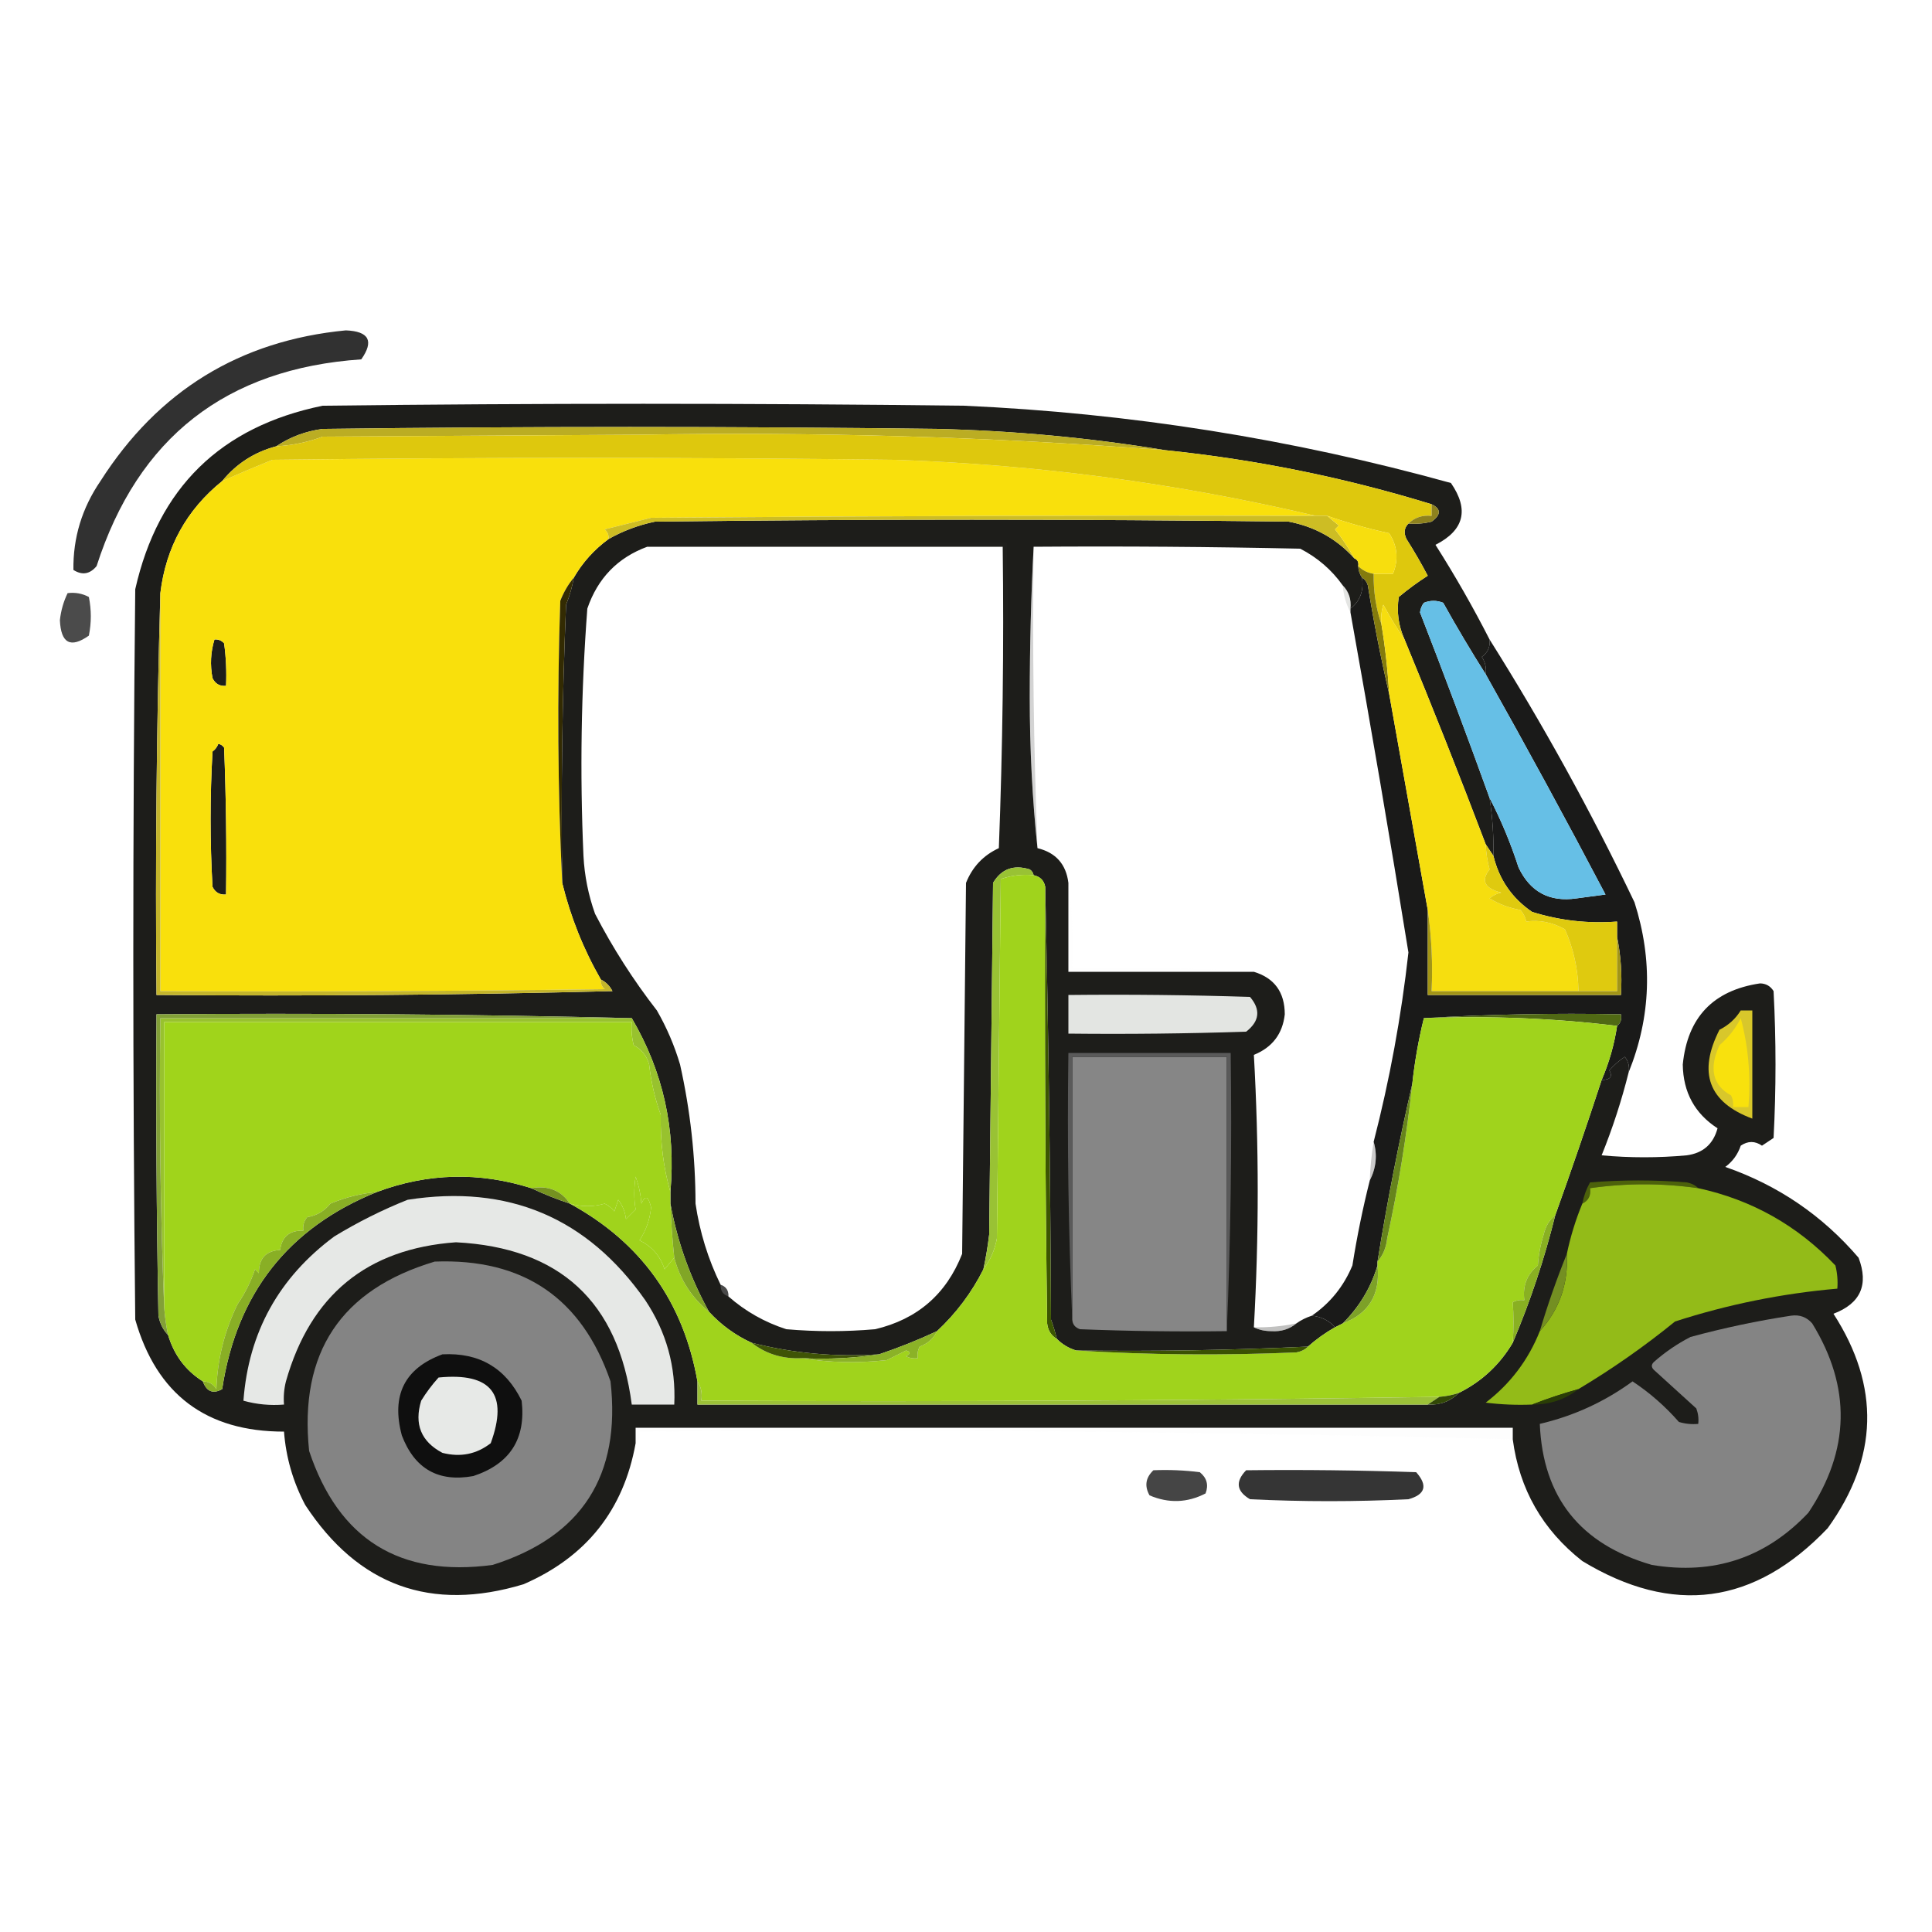<?xml version="1.0" encoding="UTF-8"?>
<!DOCTYPE svg PUBLIC "-//W3C//DTD SVG 1.1//EN" "http://www.w3.org/Graphics/SVG/1.1/DTD/svg11.dtd">
<svg xmlns="http://www.w3.org/2000/svg" version="1.1" width="500px" height="500px" style="shape-rendering:geometricPrecision; text-rendering:geometricPrecision; image-rendering:optimizeQuality; fill-rule:evenodd; clip-rule:evenodd" xmlns:xlink="http://www.w3.org/1999/xlink">
<g><path style="opacity:0.919" fill="#202020" d="M 89.5,85.5 C 95.501,85.741 96.834,88.241 93.5,93C 58.532,95.39 35.698,113.224 25,146.5C 23.267,148.602 21.267,148.935 19,147.5C 18.887,139.167 21.22,131.5 26,124.5C 40.904,101.139 62.071,88.139 89.5,85.5 Z"/></g>
<g><path style="opacity:0.956" fill="#131310" d="M 385.5,165.5 C 385.703,167.39 385.037,168.89 383.5,170C 384.38,171.356 384.714,172.856 384.5,174.5C 380.697,168.503 377.03,162.337 373.5,156C 371.833,155.333 370.167,155.333 368.5,156C 367.941,156.725 367.608,157.558 367.5,158.5C 373.705,174.452 379.705,190.452 385.5,206.5C 386.254,211.463 386.587,216.463 386.5,221.5C 385.833,220.5 385.167,219.5 384.5,218.5C 377.717,200.624 370.717,182.957 363.5,165.5C 361.913,161.977 361.413,158.31 362,154.5C 364.414,152.485 366.914,150.652 369.5,149C 367.8,145.768 365.966,142.601 364,139.5C 363.235,137.934 363.402,136.601 364.5,135.5C 366.527,135.662 368.527,135.495 370.5,135C 372.981,133.196 372.981,131.696 370.5,130.5C 347.986,123.58 324.986,118.913 301.5,116.5C 282.114,113.305 262.447,111.471 242.5,111C 189.5,110.333 136.5,110.333 83.5,111C 79.048,111.601 75.048,113.101 71.5,115.5C 65.839,116.995 61.172,119.995 57.5,124.5C 48.272,131.951 42.938,141.618 41.5,153.5C 40.502,187.996 40.168,222.663 40.5,257.5C 79.839,257.833 119.172,257.5 158.5,256.5C 157.812,255.145 156.812,254.145 155.5,253.5C 150.997,245.663 147.664,237.33 145.5,228.5C 145.167,204.491 145.5,180.491 146.5,156.5C 147.421,154.223 148.087,151.89 148.5,149.5C 150.766,145.564 153.766,142.231 157.5,139.5C 161.202,137.4 165.202,135.9 169.5,135C 224.167,134.333 278.833,134.333 333.5,135C 340.267,136.282 345.934,139.449 350.5,144.5C 351.338,144.842 351.672,145.508 351.5,146.5C 351.557,147.609 351.89,148.609 352.5,149.5C 352.977,152.917 351.977,155.584 349.5,157.5C 349.741,155.102 349.074,153.102 347.5,151.5C 344.642,147.48 340.975,144.314 336.5,142C 313.502,141.5 290.502,141.333 267.5,141.5C 266.833,154.329 266.5,167.329 266.5,180.5C 266.501,193.851 267.167,206.851 268.5,219.5C 273.243,220.653 275.91,223.653 276.5,228.5C 276.5,236.167 276.5,243.833 276.5,251.5C 292.5,251.5 308.5,251.5 324.5,251.5C 329.82,253.108 332.486,256.775 332.5,262.5C 331.941,267.564 329.275,271.064 324.5,273C 325.829,296.5 325.829,320 324.5,343.5C 325.793,344.158 327.293,344.492 329,344.5C 331.544,344.664 333.71,343.997 335.5,342.5C 336.671,341.655 338.005,340.989 339.5,340.5C 341.967,340.755 343.967,341.755 345.5,343.5C 342.991,344.921 340.657,346.588 338.5,348.5C 318.523,349.439 298.523,349.772 278.5,349.5C 276.589,348.925 274.922,347.925 273.5,346.5C 273.108,344.821 272.608,343.154 272,341.5C 271.833,303.998 271.333,266.664 270.5,229.5C 270.19,227.856 269.19,226.856 267.5,226.5C 267.389,225.883 267.056,225.383 266.5,225C 262.328,223.709 259.161,224.876 257,228.5C 256.667,258.833 256.333,289.167 256,319.5C 255.637,322.544 255.137,325.544 254.5,328.5C 251.485,334.51 247.485,339.844 242.5,344.5C 237.613,346.777 232.613,348.777 227.5,350.5C 216.285,351.244 205.285,350.244 194.5,347.5C 190.302,345.567 186.635,342.901 183.5,339.5C 178.633,330.692 175.3,321.359 173.5,311.5C 173.5,310.5 173.5,309.5 173.5,308.5C 174.945,292.289 171.612,277.289 163.5,263.5C 122.67,262.501 81.67,262.168 40.5,262.5C 40.333,288.502 40.5,314.502 41,340.5C 41.374,342.491 42.207,344.158 43.5,345.5C 45.057,350.706 48.057,354.706 52.5,357.5C 53.479,360.157 55.146,360.823 57.5,359.5C 61.249,334.775 74.582,317.775 97.5,308.5C 110.679,303.565 124.012,303.232 137.5,307.5C 140.678,309.009 144.011,310.342 147.5,311.5C 165.845,321.51 176.845,336.843 180.5,357.5C 180.5,359.5 180.5,361.5 180.5,363.5C 243.5,363.5 306.5,363.5 369.5,363.5C 372.716,363.655 375.383,362.655 377.5,360.5C 383.448,357.552 388.115,353.219 391.5,347.5C 396.024,336.851 399.691,325.851 402.5,314.5C 406.637,302.986 410.637,291.319 414.5,279.5C 416.745,279.459 417.412,278.625 416.5,277C 417.685,275.647 419.019,274.48 420.5,273.5C 421.429,274.689 421.762,276.022 421.5,277.5C 419.658,284.857 417.325,292.024 414.5,299C 421.833,299.667 429.167,299.667 436.5,299C 440.726,298.44 443.393,296.107 444.5,292C 438.603,288.188 435.603,282.688 435.5,275.5C 436.704,263.296 443.371,256.296 455.5,254.5C 457.029,254.529 458.196,255.196 459,256.5C 459.667,269.167 459.667,281.833 459,294.5C 458,295.167 457,295.833 456,296.5C 454.186,295.24 452.353,295.24 450.5,296.5C 449.747,298.753 448.414,300.587 446.5,302C 460.133,306.731 471.633,314.564 481,325.5C 483.663,332.514 481.496,337.347 474.5,340C 486.628,358.797 486.128,377.297 473,395.5C 454.086,415.345 432.92,418.178 409.5,404C 399.213,395.924 393.213,385.424 391.5,372.5C 391.5,371.5 391.5,370.5 391.5,369.5C 315.833,369.5 240.167,369.5 164.5,369.5C 164.5,370.833 164.5,372.167 164.5,373.5C 161.417,390.764 151.751,402.931 135.5,410C 111.544,417.237 92.711,410.404 79,389.5C 75.845,383.538 74.012,377.204 73.5,370.5C 53.35,370.514 40.517,360.847 35,341.5C 34.333,278.5 34.333,215.5 35,152.5C 40.925,126.242 57.091,110.409 83.5,105C 138.833,104.333 194.167,104.333 249.5,105C 292.264,106.905 334.264,113.572 375.5,125C 380.255,131.899 378.922,137.232 371.5,141C 376.57,148.977 381.236,157.144 385.5,165.5 Z M 167.5,141.5 C 198.167,141.5 228.833,141.5 259.5,141.5C 259.824,167.574 259.49,193.574 258.5,219.5C 254.489,221.346 251.655,224.346 250,228.5C 249.667,260.5 249.333,292.5 249,324.5C 244.922,334.909 237.422,341.409 226.5,344C 218.833,344.667 211.167,344.667 203.5,344C 197.887,342.195 192.887,339.362 188.5,335.5C 188.573,333.973 187.906,332.973 186.5,332.5C 183.259,325.879 181.092,318.879 180,311.5C 179.983,299.344 178.649,287.344 176,275.5C 174.551,270.601 172.551,265.935 170,261.5C 163.918,253.675 158.585,245.342 154,236.5C 152.268,231.65 151.268,226.65 151,221.5C 150.057,200.124 150.391,178.791 152,157.5C 154.685,149.65 159.852,144.316 167.5,141.5 Z M 55.5,165.5 C 56.496,165.414 57.329,165.748 58,166.5C 58.499,170.152 58.665,173.818 58.5,177.5C 56.876,177.64 55.71,176.973 55,175.5C 54.341,172.112 54.508,168.779 55.5,165.5 Z M 56.5,192.5 C 57.117,192.611 57.617,192.944 58,193.5C 58.5,206.162 58.667,218.829 58.5,231.5C 56.876,231.64 55.71,230.973 55,229.5C 54.333,217.833 54.333,206.167 55,194.5C 55.717,193.956 56.217,193.289 56.5,192.5 Z"/></g>
<g><path style="opacity:1" fill="#bbad23" d="M 301.5,116.5 C 256.303,113.052 210.97,111.719 165.5,112.5C 138.167,112.667 110.833,112.833 83.5,113C 79.69,114.429 75.69,115.263 71.5,115.5C 75.048,113.101 79.048,111.601 83.5,111C 136.5,110.333 189.5,110.333 242.5,111C 262.447,111.471 282.114,113.305 301.5,116.5 Z"/></g>
<g><path style="opacity:1" fill="#f9e00c" d="M 340.5,133.5 C 283.36,133.36 226.027,133.527 168.5,134C 164.5,135 160.5,136 156.5,137C 157.252,137.671 157.586,138.504 157.5,139.5C 153.766,142.231 150.766,145.564 148.5,149.5C 147.043,151.242 145.876,153.242 145,155.5C 144.17,180.003 144.337,204.337 145.5,228.5C 147.664,237.33 150.997,245.663 155.5,253.5C 155.414,254.496 155.748,255.329 156.5,256C 118.168,256.5 79.835,256.667 41.5,256.5C 41.5,222.167 41.5,187.833 41.5,153.5C 42.938,141.618 48.272,131.951 57.5,124.5C 61.794,122.605 66.127,120.772 70.5,119C 124.167,118.333 177.833,118.333 231.5,119C 268.368,120.213 304.702,125.046 340.5,133.5 Z M 55.5,165.5 C 54.508,168.779 54.341,172.112 55,175.5C 55.71,176.973 56.876,177.64 58.5,177.5C 58.665,173.818 58.499,170.152 58,166.5C 57.329,165.748 56.496,165.414 55.5,165.5 Z M 56.5,192.5 C 56.217,193.289 55.717,193.956 55,194.5C 54.333,206.167 54.333,217.833 55,229.5C 55.71,230.973 56.876,231.64 58.5,231.5C 58.667,218.829 58.5,206.162 58,193.5C 57.617,192.944 57.117,192.611 56.5,192.5 Z"/></g>
<g><path style="opacity:1" fill="#dec80d" d="M 301.5,116.5 C 324.986,118.913 347.986,123.58 370.5,130.5C 370.5,131.5 370.5,132.5 370.5,133.5C 368.102,133.259 366.102,133.926 364.5,135.5C 363.402,136.601 363.235,137.934 364,139.5C 365.966,142.601 367.8,145.768 369.5,149C 366.914,150.652 364.414,152.485 362,154.5C 361.413,158.31 361.913,161.977 363.5,165.5C 361.561,162.692 359.728,159.692 358,156.5C 357.506,158.134 357.34,159.801 357.5,161.5C 356.105,157.409 355.438,153.076 355.5,148.5C 357.167,148.5 358.833,148.5 360.5,148.5C 361.99,144.771 361.657,141.271 359.5,138C 354.007,136.796 348.673,135.296 343.5,133.5C 342.5,133.5 341.5,133.5 340.5,133.5C 304.702,125.046 268.368,120.213 231.5,119C 177.833,118.333 124.167,118.333 70.5,119C 66.127,120.772 61.794,122.605 57.5,124.5C 61.172,119.995 65.839,116.995 71.5,115.5C 75.69,115.263 79.69,114.429 83.5,113C 110.833,112.833 138.167,112.667 165.5,112.5C 210.97,111.719 256.303,113.052 301.5,116.5 Z"/></g>
<g><path style="opacity:1" fill="#cdbd24" d="M 340.5,133.5 C 341.5,133.5 342.5,133.5 343.5,133.5C 344.429,134.315 345.429,135.148 346.5,136C 346.167,136.333 345.833,136.667 345.5,137C 347.415,139.4 349.081,141.9 350.5,144.5C 345.934,139.449 340.267,136.282 333.5,135C 278.833,134.333 224.167,134.333 169.5,135C 165.202,135.9 161.202,137.4 157.5,139.5C 157.586,138.504 157.252,137.671 156.5,137C 160.5,136 164.5,135 168.5,134C 226.027,133.527 283.36,133.36 340.5,133.5 Z"/></g>
<g><path style="opacity:1" fill="#8e821e" d="M 370.5,130.5 C 372.981,131.696 372.981,133.196 370.5,135C 368.527,135.495 366.527,135.662 364.5,135.5C 366.102,133.926 368.102,133.259 370.5,133.5C 370.5,132.5 370.5,131.5 370.5,130.5 Z"/></g>
<g><path style="opacity:1" fill="#f7de0e" d="M 343.5,133.5 C 348.673,135.296 354.007,136.796 359.5,138C 361.657,141.271 361.99,144.771 360.5,148.5C 358.833,148.5 357.167,148.5 355.5,148.5C 353.938,148.267 352.605,147.6 351.5,146.5C 351.672,145.508 351.338,144.842 350.5,144.5C 349.081,141.9 347.415,139.4 345.5,137C 345.833,136.667 346.167,136.333 346.5,136C 345.429,135.148 344.429,134.315 343.5,133.5 Z"/></g>
<g><path style="opacity:0.02" fill="#a7a7a7" d="M 167.5,141.5 C 198.329,140.502 229.329,140.169 260.5,140.5C 261.158,167.188 260.491,193.521 258.5,219.5C 259.49,193.574 259.824,167.574 259.5,141.5C 228.833,141.5 198.167,141.5 167.5,141.5 Z"/></g>
<g><path style="opacity:0.306" fill="#717171" d="M 267.5,141.5 C 267.176,167.574 267.51,193.574 268.5,219.5C 267.167,206.851 266.501,193.851 266.5,180.5C 266.5,167.329 266.833,154.329 267.5,141.5 Z"/></g>
<g><path style="opacity:0.866" fill="#303030" d="M 17.5,153.5 C 19.467,153.261 21.3,153.594 23,154.5C 23.667,157.833 23.667,161.167 23,164.5C 18.261,167.837 15.761,166.504 15.5,160.5C 15.772,158.022 16.438,155.689 17.5,153.5 Z"/></g>
<g><path style="opacity:0.247" fill="#95978f" d="M 347.5,151.5 C 349.074,153.102 349.741,155.102 349.5,157.5C 349.5,157.833 349.5,158.167 349.5,158.5C 348.388,156.401 347.721,154.067 347.5,151.5 Z"/></g>
<g><path style="opacity:0.97" fill="#141413" d="M 352.5,149.5 C 353.222,149.918 353.722,150.584 354,151.5C 355.529,161.034 357.363,170.368 359.5,179.5C 362.825,198.142 366.159,216.809 369.5,235.5C 369.5,242.833 369.5,250.167 369.5,257.5C 386.167,257.5 402.833,257.5 419.5,257.5C 419.821,252.305 419.487,247.305 418.5,242.5C 418.5,241.167 418.5,239.833 418.5,238.5C 410.977,239.073 403.644,238.24 396.5,236C 391.31,232.455 387.977,227.621 386.5,221.5C 386.587,216.463 386.254,211.463 385.5,206.5C 388.462,212.197 390.962,218.197 393,224.5C 396.027,230.847 401.027,233.514 408,232.5C 410.5,232.167 413,231.833 415.5,231.5C 405.396,212.286 395.063,193.286 384.5,174.5C 384.714,172.856 384.38,171.356 383.5,170C 385.037,168.89 385.703,167.39 385.5,165.5C 399.255,187.333 411.755,209.999 423,233.5C 427.787,248.461 427.287,263.128 421.5,277.5C 421.762,276.022 421.429,274.689 420.5,273.5C 419.019,274.48 417.685,275.647 416.5,277C 417.412,278.625 416.745,279.459 414.5,279.5C 416.44,275.013 417.773,270.346 418.5,265.5C 419.404,264.791 419.737,263.791 419.5,262.5C 402.325,262.17 385.325,262.503 368.5,263.5C 367.121,269.067 366.121,274.734 365.5,280.5C 362.011,295.617 359.011,310.95 356.5,326.5C 356.5,326.833 356.5,327.167 356.5,327.5C 354.792,333.223 351.792,338.223 347.5,342.5C 346.833,342.833 346.167,343.167 345.5,343.5C 343.967,341.755 341.967,340.755 339.5,340.5C 344.243,337.249 347.743,332.915 350,327.5C 351.195,319.968 352.695,312.635 354.5,305.5C 356.16,302.23 356.494,298.897 355.5,295.5C 359.649,279.417 362.649,263.083 364.5,246.5C 359.757,217.118 354.757,187.785 349.5,158.5C 349.5,158.167 349.5,157.833 349.5,157.5C 351.977,155.584 352.977,152.917 352.5,149.5 Z"/></g>
<g><path style="opacity:1" fill="#847b0d" d="M 351.5,146.5 C 352.605,147.6 353.938,148.267 355.5,148.5C 355.438,153.076 356.105,157.409 357.5,161.5C 358.489,167.459 359.156,173.459 359.5,179.5C 357.363,170.368 355.529,161.034 354,151.5C 353.722,150.584 353.222,149.918 352.5,149.5C 351.89,148.609 351.557,147.609 351.5,146.5 Z"/></g>
<g><path style="opacity:1" fill="#332b02" d="M 148.5,149.5 C 148.087,151.89 147.421,154.223 146.5,156.5C 145.5,180.491 145.167,204.491 145.5,228.5C 144.337,204.337 144.17,180.003 145,155.5C 145.876,153.242 147.043,151.242 148.5,149.5 Z"/></g>
<g><path style="opacity:1" fill="#66bfe6" d="M 384.5,174.5 C 395.063,193.286 405.396,212.286 415.5,231.5C 413,231.833 410.5,232.167 408,232.5C 401.027,233.514 396.027,230.847 393,224.5C 390.962,218.197 388.462,212.197 385.5,206.5C 379.705,190.452 373.705,174.452 367.5,158.5C 367.608,157.558 367.941,156.725 368.5,156C 370.167,155.333 371.833,155.333 373.5,156C 377.03,162.337 380.697,168.503 384.5,174.5 Z"/></g>
<g><path style="opacity:1" fill="#3c5601" d="M 270.5,229.5 C 271.333,266.664 271.833,303.998 272,341.5C 272.608,343.154 273.108,344.821 273.5,346.5C 272.034,345.653 271.2,344.32 271,342.5C 270.5,304.835 270.333,267.168 270.5,229.5 Z"/></g>
<g><path style="opacity:1" fill="#99c234" d="M 267.5,226.5 C 264.552,226.223 261.719,226.556 259,227.5C 258.667,258.5 258.333,289.5 258,320.5C 257.422,323.572 256.255,326.239 254.5,328.5C 255.137,325.544 255.637,322.544 256,319.5C 256.333,289.167 256.667,258.833 257,228.5C 259.161,224.876 262.328,223.709 266.5,225C 267.056,225.383 267.389,225.883 267.5,226.5 Z"/></g>
<g><path style="opacity:1" fill="#f6de0f" d="M 363.5,165.5 C 370.717,182.957 377.717,200.624 384.5,218.5C 384.59,220.696 384.923,222.863 385.5,225C 383.211,227.908 384.211,229.908 388.5,231C 387.376,231.249 386.376,231.749 385.5,232.5C 387.942,233.994 390.609,234.994 393.5,235.5C 394.251,236.376 394.751,237.376 395,238.5C 398.408,238.011 401.741,238.678 405,240.5C 407.252,245.591 408.418,250.925 408.5,256.5C 395.833,256.5 383.167,256.5 370.5,256.5C 370.825,249.313 370.491,242.313 369.5,235.5C 366.159,216.809 362.825,198.142 359.5,179.5C 359.156,173.459 358.489,167.459 357.5,161.5C 357.34,159.801 357.506,158.134 358,156.5C 359.728,159.692 361.561,162.692 363.5,165.5 Z"/></g>
<g><path style="opacity:1" fill="#dfca0f" d="M 384.5,218.5 C 385.167,219.5 385.833,220.5 386.5,221.5C 387.977,227.621 391.31,232.455 396.5,236C 403.644,238.24 410.977,239.073 418.5,238.5C 418.5,239.833 418.5,241.167 418.5,242.5C 418.5,247.167 418.5,251.833 418.5,256.5C 415.167,256.5 411.833,256.5 408.5,256.5C 408.418,250.925 407.252,245.591 405,240.5C 401.741,238.678 398.408,238.011 395,238.5C 394.751,237.376 394.251,236.376 393.5,235.5C 390.609,234.994 387.942,233.994 385.5,232.5C 386.376,231.749 387.376,231.249 388.5,231C 384.211,229.908 383.211,227.908 385.5,225C 384.923,222.863 384.59,220.696 384.5,218.5 Z"/></g>
<g><path style="opacity:0.03" fill="#e8e8e8" d="M 276.5,228.5 C 277.492,235.648 277.825,242.981 277.5,250.5C 293.342,250.17 309.009,250.504 324.5,251.5C 308.5,251.5 292.5,251.5 276.5,251.5C 276.5,243.833 276.5,236.167 276.5,228.5 Z"/></g>
<g><path style="opacity:1" fill="#c4b52b" d="M 41.5,153.5 C 41.5,187.833 41.5,222.167 41.5,256.5C 79.835,256.667 118.168,256.5 156.5,256C 155.748,255.329 155.414,254.496 155.5,253.5C 156.812,254.145 157.812,255.145 158.5,256.5C 119.172,257.5 79.839,257.833 40.5,257.5C 40.168,222.663 40.502,187.996 41.5,153.5 Z"/></g>
<g><path style="opacity:1" fill="#a29516" d="M 369.5,235.5 C 370.491,242.313 370.825,249.313 370.5,256.5C 383.167,256.5 395.833,256.5 408.5,256.5C 411.833,256.5 415.167,256.5 418.5,256.5C 418.5,251.833 418.5,247.167 418.5,242.5C 419.487,247.305 419.821,252.305 419.5,257.5C 402.833,257.5 386.167,257.5 369.5,257.5C 369.5,250.167 369.5,242.833 369.5,235.5 Z"/></g>
<g><path style="opacity:1" fill="#e3e5e2" d="M 276.5,257.5 C 292.17,257.333 307.837,257.5 323.5,258C 326.311,261.294 325.978,264.294 322.5,267C 307.17,267.5 291.837,267.667 276.5,267.5C 276.5,264.167 276.5,260.833 276.5,257.5 Z"/></g>
<g><path style="opacity:1" fill="#506914" d="M 368.5,263.5 C 385.325,262.503 402.325,262.17 419.5,262.5C 419.737,263.791 419.404,264.791 418.5,265.5C 402.2,263.515 385.534,262.848 368.5,263.5 Z"/></g>
<g><path style="opacity:1" fill="#98c22e" d="M 163.5,263.5 C 171.612,277.289 174.945,292.289 173.5,308.5C 171.7,302.242 170.867,295.575 171,288.5C 169.493,284.302 168.493,279.968 168,275.5C 167.376,273.246 166.043,271.579 164,270.5C 163.505,268.527 163.338,266.527 163.5,264.5C 123.167,264.5 82.833,264.5 42.5,264.5C 42.5,289.167 42.5,313.833 42.5,338.5C 41.502,313.672 41.169,288.672 41.5,263.5C 82.167,263.5 122.833,263.5 163.5,263.5 Z"/></g>
<g><path style="opacity:1" fill="#a0d31c" d="M 267.5,226.5 C 269.19,226.856 270.19,227.856 270.5,229.5C 270.333,267.168 270.5,304.835 271,342.5C 271.2,344.32 272.034,345.653 273.5,346.5C 274.922,347.925 276.589,348.925 278.5,349.5C 297.329,350.662 316.329,350.829 335.5,350C 336.737,349.768 337.737,349.268 338.5,348.5C 340.657,346.588 342.991,344.921 345.5,343.5C 346.167,343.167 346.833,342.833 347.5,342.5C 354.28,339.964 357.28,334.964 356.5,327.5C 356.5,327.167 356.5,326.833 356.5,326.5C 357.927,324.852 358.76,322.852 359,320.5C 361.882,307.259 364.049,293.926 365.5,280.5C 366.121,274.734 367.121,269.067 368.5,263.5C 385.534,262.848 402.2,263.515 418.5,265.5C 417.773,270.346 416.44,275.013 414.5,279.5C 410.637,291.319 406.637,302.986 402.5,314.5C 401.001,315.678 400.001,317.345 399.5,319.5C 398.682,322.107 398.182,324.774 398,327.5C 395.179,329.786 394.013,332.786 394.5,336.5C 393.448,336.351 392.448,336.517 391.5,337C 391.746,340.349 391.746,343.849 391.5,347.5C 388.115,353.219 383.448,357.552 377.5,360.5C 375.883,361.038 374.216,361.371 372.5,361.5C 308.852,362.482 245.185,362.815 181.5,362.5C 181.784,360.585 181.451,358.919 180.5,357.5C 176.845,336.843 165.845,321.51 147.5,311.5C 150.549,312.357 153.549,312.357 156.5,311.5C 157.478,311.977 158.311,312.643 159,313.5C 159.333,312.5 159.667,311.5 160,310.5C 161.117,311.949 161.784,313.616 162,315.5C 162.833,314.667 163.667,313.833 164.5,313C 164.041,310.313 164.041,307.479 164.5,304.5C 165.314,306.766 165.814,309.1 166,311.5C 166.984,309.205 167.817,309.539 168.5,312.5C 168.174,315.658 167.174,318.492 165.5,321C 168.718,322.554 170.885,325.054 172,328.5C 172.852,327.429 173.685,326.429 174.5,325.5C 176.001,331.177 179.001,335.844 183.5,339.5C 186.635,342.901 190.302,345.567 194.5,347.5C 198.221,350.404 202.554,351.738 207.5,351.5C 214.655,352.655 221.988,352.822 229.5,352C 231.167,351.167 232.833,350.333 234.5,349.5C 235.696,349.846 235.696,350.346 234.5,351C 235.448,351.483 236.448,351.649 237.5,351.5C 237.351,350.448 237.517,349.448 238,348.5C 240.118,347.717 241.618,346.384 242.5,344.5C 247.485,339.844 251.485,334.51 254.5,328.5C 256.255,326.239 257.422,323.572 258,320.5C 258.333,289.5 258.667,258.5 259,227.5C 261.719,226.556 264.552,226.223 267.5,226.5 Z"/></g>
<g><path style="opacity:1" fill="#a0d41b" d="M 173.5,308.5 C 173.5,309.5 173.5,310.5 173.5,311.5C 173.669,316.181 174.002,320.848 174.5,325.5C 173.685,326.429 172.852,327.429 172,328.5C 170.885,325.054 168.718,322.554 165.5,321C 167.174,318.492 168.174,315.658 168.5,312.5C 167.817,309.539 166.984,309.205 166,311.5C 165.814,309.1 165.314,306.766 164.5,304.5C 164.041,307.479 164.041,310.313 164.5,313C 163.667,313.833 162.833,314.667 162,315.5C 161.784,313.616 161.117,311.949 160,310.5C 159.667,311.5 159.333,312.5 159,313.5C 158.311,312.643 157.478,311.977 156.5,311.5C 153.549,312.357 150.549,312.357 147.5,311.5C 145.199,308.082 141.866,306.749 137.5,307.5C 124.012,303.232 110.679,303.565 97.5,308.5C 93.371,308.874 89.371,309.874 85.5,311.5C 83.955,313.44 81.955,314.606 79.5,315C 78.663,316.011 78.33,317.178 78.5,318.5C 74.96,318.377 72.96,320.043 72.5,323.5C 68.808,323.695 66.974,325.695 67,329.5C 66.667,329.167 66.333,328.833 66,328.5C 64.907,331.719 63.407,334.719 61.5,337.5C 58.102,344.426 56.269,351.759 56,359.5C 55.184,358.177 54.017,357.511 52.5,357.5C 48.057,354.706 45.057,350.706 43.5,345.5C 43.007,343.194 42.674,340.861 42.5,338.5C 42.5,313.833 42.5,289.167 42.5,264.5C 82.833,264.5 123.167,264.5 163.5,264.5C 163.338,266.527 163.505,268.527 164,270.5C 166.043,271.579 167.376,273.246 168,275.5C 168.493,279.968 169.493,284.302 171,288.5C 170.867,295.575 171.7,302.242 173.5,308.5 Z"/></g>
<g><path style="opacity:1" fill="#82a037" d="M 163.5,263.5 C 122.833,263.5 82.167,263.5 41.5,263.5C 41.169,288.672 41.502,313.672 42.5,338.5C 42.674,340.861 43.007,343.194 43.5,345.5C 42.207,344.158 41.374,342.491 41,340.5C 40.5,314.502 40.333,288.502 40.5,262.5C 81.67,262.168 122.67,262.501 163.5,263.5 Z"/></g>
<g><path style="opacity:1" fill="#d8c72b" d="M 450.5,261.5 C 451.5,261.5 452.5,261.5 453.5,261.5C 453.5,270.833 453.5,280.167 453.5,289.5C 442.175,285.274 439.342,277.608 445,266.5C 447.328,265.336 449.162,263.67 450.5,261.5 Z"/></g>
<g><path style="opacity:1" fill="#f8e10d" d="M 450.5,263.5 C 452.465,270.76 453.132,278.427 452.5,286.5C 451.167,286.5 449.833,286.5 448.5,286.5C 448.649,285.448 448.483,284.448 448,283.5C 443.221,280.86 442.221,276.526 445,270.5C 447.325,268.499 449.158,266.166 450.5,263.5 Z"/></g>
<g><path style="opacity:1" fill="#868686" d="M 317.5,344.5 C 304.829,344.667 292.162,344.5 279.5,344C 278.244,343.583 277.577,342.75 277.5,341.5C 277.5,318.833 277.5,296.167 277.5,273.5C 290.833,273.5 304.167,273.5 317.5,273.5C 317.5,297.167 317.5,320.833 317.5,344.5 Z"/></g>
<g><path style="opacity:1" fill="#5a5a5a" d="M 317.5,344.5 C 317.5,320.833 317.5,297.167 317.5,273.5C 304.167,273.5 290.833,273.5 277.5,273.5C 277.5,296.167 277.5,318.833 277.5,341.5C 276.502,318.673 276.169,295.673 276.5,272.5C 290.5,272.5 304.5,272.5 318.5,272.5C 318.831,296.672 318.498,320.672 317.5,344.5 Z"/></g>
<g><path style="opacity:1" fill="#66841c" d="M 365.5,280.5 C 364.049,293.926 361.882,307.259 359,320.5C 358.76,322.852 357.927,324.852 356.5,326.5C 359.011,310.95 362.011,295.617 365.5,280.5 Z"/></g>
<g><path style="opacity:0.384" fill="#7a7878" d="M 355.5,295.5 C 356.494,298.897 356.16,302.23 354.5,305.5C 354.616,302.14 354.949,298.807 355.5,295.5 Z"/></g>
<g><path style="opacity:1" fill="#4c610b" d="M 439.5,307.5 C 430.167,306.167 420.833,306.167 411.5,307.5C 411.771,309.38 411.104,310.713 409.5,311.5C 409.869,309.559 410.536,307.725 411.5,306C 419.833,305.333 428.167,305.333 436.5,306C 437.737,306.232 438.737,306.732 439.5,307.5 Z"/></g>
<g><path style="opacity:1" fill="#759220" d="M 137.5,307.5 C 141.866,306.749 145.199,308.082 147.5,311.5C 144.011,310.342 140.678,309.009 137.5,307.5 Z"/></g>
<g><path style="opacity:1" fill="#93bb18" d="M 439.5,307.5 C 453.351,310.503 465.184,317.17 475,327.5C 475.495,329.473 475.662,331.473 475.5,333.5C 461.168,334.75 447.168,337.583 433.5,342C 425.545,348.468 417.212,354.301 408.5,359.5C 404.341,360.664 400.341,361.997 396.5,363.5C 392.486,363.666 388.486,363.499 384.5,363C 390.857,358.139 395.523,351.973 398.5,344.5C 403.558,338.934 405.892,332.267 405.5,324.5C 406.435,320.031 407.768,315.697 409.5,311.5C 411.104,310.713 411.771,309.38 411.5,307.5C 420.833,306.167 430.167,306.167 439.5,307.5 Z"/></g>
<g><path style="opacity:1" fill="#81a626" d="M 173.5,311.5 C 175.3,321.359 178.633,330.692 183.5,339.5C 179.001,335.844 176.001,331.177 174.5,325.5C 174.002,320.848 173.669,316.181 173.5,311.5 Z"/></g>
<g><path style="opacity:1" fill="#848484" d="M 112.5,326.5 C 135.431,325.619 150.598,335.952 158,357.5C 160.758,381.849 150.592,397.683 127.5,405C 103.468,408.239 87.635,398.406 80,375.5C 77.366,350.074 88.199,333.741 112.5,326.5 Z"/></g>
<g><path style="opacity:1" fill="#e6e8e6" d="M 105.5,310.5 C 131.508,306.444 152.008,315.111 167,336.5C 172.46,344.708 174.96,353.708 174.5,363.5C 170.833,363.5 167.167,363.5 163.5,363.5C 160.041,336.876 144.874,322.876 118,321.5C 95.001,323.154 80.334,335.154 74,357.5C 73.504,359.473 73.338,361.473 73.5,363.5C 69.894,363.789 66.394,363.456 63,362.5C 64.326,344.815 72.16,330.649 86.5,320C 92.647,316.26 98.98,313.093 105.5,310.5 Z"/></g>
<g><path style="opacity:1" fill="#748f22" d="M 405.5,324.5 C 405.892,332.267 403.558,338.934 398.5,344.5C 400.539,337.645 402.873,330.978 405.5,324.5 Z"/></g>
<g><path style="opacity:0.31" fill="#acabb2" d="M 186.5,332.5 C 187.906,332.973 188.573,333.973 188.5,335.5C 187.094,335.027 186.427,334.027 186.5,332.5 Z"/></g>
<g><path style="opacity:1" fill="#89b022" d="M 402.5,314.5 C 399.691,325.851 396.024,336.851 391.5,347.5C 391.746,343.849 391.746,340.349 391.5,337C 392.448,336.517 393.448,336.351 394.5,336.5C 394.013,332.786 395.179,329.786 398,327.5C 398.182,324.774 398.682,322.107 399.5,319.5C 400.001,317.345 401.001,315.678 402.5,314.5 Z"/></g>
<g><path style="opacity:1" fill="#7da128" d="M 356.5,327.5 C 357.28,334.964 354.28,339.964 347.5,342.5C 351.792,338.223 354.792,333.223 356.5,327.5 Z"/></g>
<g><path style="opacity:1" fill="#848484" d="M 463.5,340.5 C 465.722,340.178 467.556,340.845 469,342.5C 479.145,359.015 478.811,375.349 468,391.5C 456.992,403.169 443.492,407.669 427.5,405C 408.951,399.643 399.284,387.476 398.5,368.5C 407.258,366.454 415.258,362.787 422.5,357.5C 426.944,360.441 430.944,363.941 434.5,368C 436.134,368.494 437.801,368.66 439.5,368.5C 439.657,367.127 439.49,365.793 439,364.5C 435.333,361.167 431.667,357.833 428,354.5C 427.333,353.833 427.333,353.167 428,352.5C 430.892,349.943 434.059,347.776 437.5,346C 446.193,343.648 454.86,341.815 463.5,340.5 Z"/></g>
<g><path style="opacity:0.424" fill="#6e6d6c" d="M 335.5,342.5 C 333.71,343.997 331.544,344.664 329,344.5C 327.293,344.492 325.793,344.158 324.5,343.5C 328.215,343.577 331.881,343.244 335.5,342.5 Z"/></g>
<g><path style="opacity:1" fill="#89af25" d="M 97.5,308.5 C 74.582,317.775 61.249,334.775 57.5,359.5C 55.146,360.823 53.479,360.157 52.5,357.5C 54.017,357.511 55.184,358.177 56,359.5C 56.269,351.759 58.102,344.426 61.5,337.5C 63.407,334.719 64.907,331.719 66,328.5C 66.333,328.833 66.667,329.167 67,329.5C 66.974,325.695 68.808,323.695 72.5,323.5C 72.96,320.043 74.96,318.377 78.5,318.5C 78.33,317.178 78.663,316.011 79.5,315C 81.955,314.606 83.955,313.44 85.5,311.5C 89.371,309.874 93.371,308.874 97.5,308.5 Z"/></g>
<g><path style="opacity:1" fill="#3a5102" d="M 338.5,348.5 C 337.737,349.268 336.737,349.768 335.5,350C 316.329,350.829 297.329,350.662 278.5,349.5C 298.523,349.772 318.523,349.439 338.5,348.5 Z"/></g>
<g><path style="opacity:1" fill="#3f5406" d="M 194.5,347.5 C 205.285,350.244 216.285,351.244 227.5,350.5C 221.021,351.491 214.354,351.824 207.5,351.5C 202.554,351.738 198.221,350.404 194.5,347.5 Z"/></g>
<g><path style="opacity:1" fill="#8bb227" d="M 242.5,344.5 C 241.618,346.384 240.118,347.717 238,348.5C 237.517,349.448 237.351,350.448 237.5,351.5C 236.448,351.649 235.448,351.483 234.5,351C 235.696,350.346 235.696,349.846 234.5,349.5C 232.833,350.333 231.167,351.167 229.5,352C 221.988,352.822 214.655,352.655 207.5,351.5C 214.354,351.824 221.021,351.491 227.5,350.5C 232.613,348.777 237.613,346.777 242.5,344.5 Z"/></g>
<g><path style="opacity:1" fill="#0f0f0f" d="M 114.5,350.5 C 124.007,350.002 130.841,354.002 135,362.5C 136.15,372.359 131.983,378.859 122.5,382C 113.467,383.648 107.301,380.148 104,371.5C 101.201,361.096 104.701,354.096 114.5,350.5 Z"/></g>
<g><path style="opacity:1" fill="#2a3d06" d="M 408.5,359.5 C 405.079,362.196 401.079,363.53 396.5,363.5C 400.341,361.997 404.341,360.664 408.5,359.5 Z"/></g>
<g><path style="opacity:1" fill="#9cc138" d="M 180.5,357.5 C 181.451,358.919 181.784,360.585 181.5,362.5C 245.185,362.815 308.852,362.482 372.5,361.5C 371.5,362.167 370.5,362.833 369.5,363.5C 306.5,363.5 243.5,363.5 180.5,363.5C 180.5,361.5 180.5,359.5 180.5,357.5 Z"/></g>
<g><path style="opacity:1" fill="#324806" d="M 377.5,360.5 C 375.383,362.655 372.716,363.655 369.5,363.5C 370.5,362.833 371.5,362.167 372.5,361.5C 374.216,361.371 375.883,361.038 377.5,360.5 Z"/></g>
<g><path style="opacity:1" fill="#e7e9e7" d="M 113.5,356.5 C 127.14,355.152 131.64,360.818 127,373.5C 123.319,376.36 119.152,377.193 114.5,376C 108.975,373.081 107.142,368.581 109,362.5C 110.332,360.34 111.832,358.34 113.5,356.5 Z"/></g>
<g><path style="opacity:0.051" fill="#dddddd" d="M 391.5,372.5 C 316.38,370.508 241.047,369.841 165.5,370.5C 165.737,371.791 165.404,372.791 164.5,373.5C 164.5,372.167 164.5,370.833 164.5,369.5C 240.167,369.5 315.833,369.5 391.5,369.5C 391.5,370.5 391.5,371.5 391.5,372.5 Z"/></g>
<g><path style="opacity:0.886" fill="#2d2d2d" d="M 298.5,380.5 C 302.514,380.334 306.514,380.501 310.5,381C 312.325,382.466 312.825,384.299 312,386.5C 307.275,388.942 302.441,389.109 297.5,387C 296.144,384.586 296.478,382.419 298.5,380.5 Z"/></g>
<g><path style="opacity:0.926" fill="#262626" d="M 322.5,380.5 C 337.17,380.333 351.837,380.5 366.5,381C 369.556,384.445 368.89,386.778 364.5,388C 350.833,388.667 337.167,388.667 323.5,388C 319.987,385.934 319.654,383.434 322.5,380.5 Z"/></g>
</svg>
